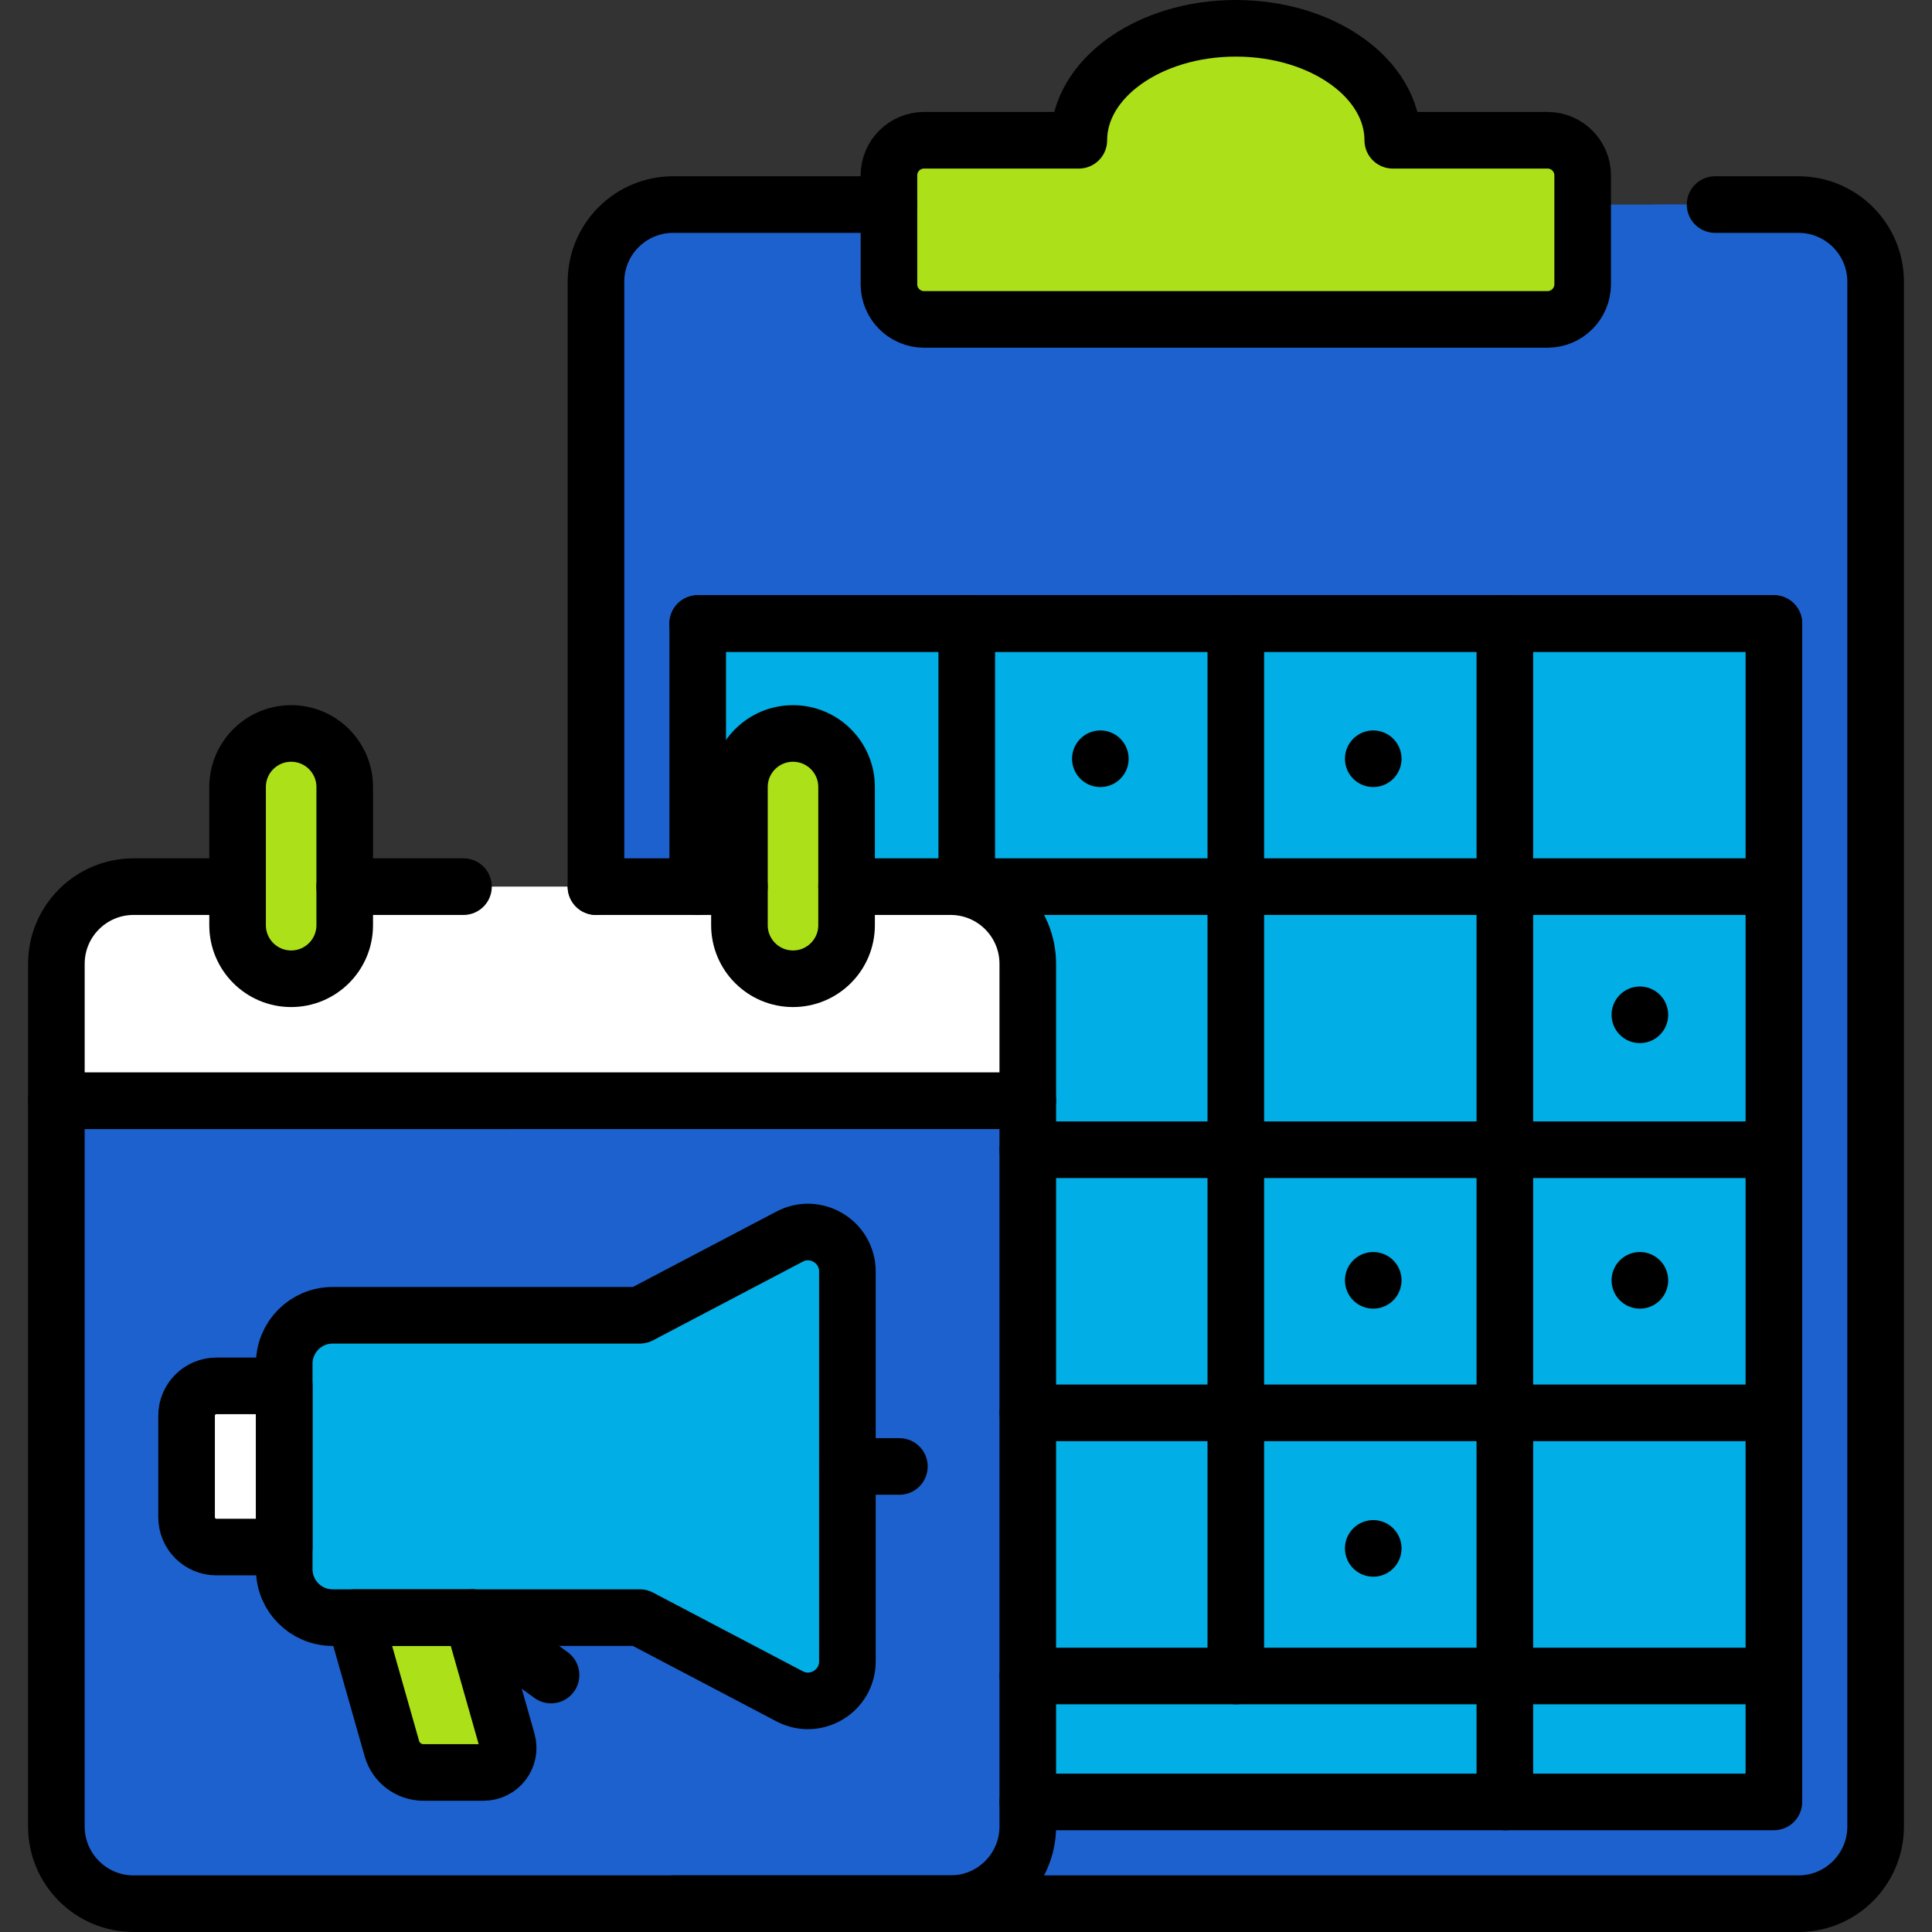 <svg xmlns="http://www.w3.org/2000/svg" xmlns:xlink="http://www.w3.org/1999/xlink" xmlns:svgjs="http://svgjs.dev/svgjs" id="Capa_1" x="0px" y="0px" viewBox="0 0 512 512" style="enable-background:new 0 0 512 512;" xml:space="preserve" width="300" height="300"><rect x="0" y="0" width="512" height="512" fill="#333333" stroke="none"/><g width="100%" height="100%" transform="matrix(1,0,0,1,0,0)"><g>	<g>		<path style="" d="M476.6,504.495H178.402c-11.302,0-20.465-9.162-20.465-20.465V74.676&#10;&#9;&#9;&#9;c0-11.302,9.162-20.465,20.465-20.465H476.6c11.302,0,20.465,9.162,20.465,20.465V484.03&#10;&#9;&#9;&#9;C497.064,495.333,487.902,504.495,476.6,504.495z" fill="#1d61ce" fill-opacity="1" data-original-color="#eaf6ffff" stroke="none" stroke-opacity="1"></path>		<path style="" d="M476.6,54.212h-39.464c11.302,0,20.465,9.162,20.465,20.465V484.03&#10;&#9;&#9;&#9;c0,11.302-9.162,20.465-20.465,20.465H476.6c11.302,0,20.465-9.163,20.465-20.465V74.676&#10;&#9;&#9;&#9;C497.064,63.374,487.902,54.212,476.6,54.212z" fill="#1d61ce" fill-opacity="1" data-original-color="#d8ecfeff" stroke="none" stroke-opacity="1"></path>					<rect x="171.352" y="178.783" transform="matrix(-1.836970e-16 1 -1 -1.836970e-16 648.885 -6.117)" style="" width="312.297" height="285.202" fill="#01aee6" fill-opacity="1" data-original-color="#c4e2ffff" stroke="none" stroke-opacity="1"></rect>		<rect x="457.6" y="165.236" style="" width="12.501" height="312.297" fill="#01aee6" fill-opacity="1" data-original-color="#b3dafeff" stroke="none" stroke-opacity="1"></rect>		<path style="" d="M369.096,37.171c0-16.387-18.623-29.671-41.595-29.671s-41.595,13.284-41.595,29.671h-41.007&#10;&#9;&#9;&#9;c-5.147,0-9.319,4.172-9.319,9.319v28.838c0,5.147,4.172,9.319,9.319,9.319h165.204c5.147,0,9.319-4.172,9.319-9.319V46.49&#10;&#9;&#9;&#9;c0-5.147-4.172-9.319-9.319-9.319H369.096z" fill="#ace119" fill-opacity="1" data-original-color="#a79ba7ff" stroke="none" stroke-opacity="1"></path>		<path style="" d="M419.421,46.49v28.84c0,5.14-4.17,9.32-9.32,9.32h-29.46c5.14,0,9.32-4.18,9.32-9.32V46.49&#10;&#9;&#9;&#9;c0-5.15-4.18-9.32-9.32-9.32h29.46C415.251,37.17,419.421,41.34,419.421,46.49z" fill="#ace119" fill-opacity="1" data-original-color="#918291ff" stroke="none" stroke-opacity="1"></path>		<g>			<g>				<path style="" d="M272.374,291.719v192.309c0,11.304-9.167,20.472-20.472,20.472H35.41&#10;&#9;&#9;&#9;&#9;&#9;c-11.304,0-20.472-9.167-20.472-20.472V291.719H272.374z" fill="#1d61ce" fill-opacity="1" data-original-color="#eaf6ffff" stroke="none" stroke-opacity="1"></path>				<path style="" d="M272.371,291.72v192.31c0,11.3-9.16,20.47-20.47,20.47h-34.46c11.3,0,20.47-9.17,20.47-20.47&#10;&#9;&#9;&#9;&#9;&#9;V291.72H272.371z" fill="#1d61ce" fill-opacity="1" data-original-color="#d8ecfeff" stroke="none" stroke-opacity="1"></path>				<path style="" d="M272.374,255.428v36.291H14.939v-36.291c0-11.304,9.167-20.462,20.472-20.462h216.492&#10;&#9;&#9;&#9;&#9;&#9;C263.207,234.966,272.374,244.123,272.374,255.428z" fill="#ffffff" fill-opacity="1" data-original-color="#ed74b7ff" stroke="none" stroke-opacity="1"></path>				<path style="" d="M272.371,255.43v36.29h-34.46v-36.29c0-11.31-9.17-20.46-20.47-20.46h34.46&#10;&#9;&#9;&#9;&#9;&#9;C263.211,234.97,272.371,244.12,272.371,255.43z" fill="#ffffff" fill-opacity="1" data-original-color="#e759aaff" stroke="none" stroke-opacity="1"></path>			</g>			<g>				<path style="" d="M169.569,348.561H88.155c-7.085,0-12.829,5.744-12.829,12.829v54.471&#10;&#9;&#9;&#9;&#9;&#9;c0,7.085,5.744,12.829,12.829,12.829h81.414l39.677,20.848c6.965,3.66,15.324-1.391,15.324-9.259V336.973&#10;&#9;&#9;&#9;&#9;&#9;c0-7.868-8.36-12.918-15.324-9.259L169.569,348.561z" fill="#01aee6" fill-opacity="1" data-original-color="#c4e2ffff" stroke="none" stroke-opacity="1"></path>				<path style="" d="M224.571,336.97v103.31c0,7.87-8.36,12.92-15.33,9.26l-11.83-6.22c0.29-0.95,0.45-1.97,0.45-3.04&#10;&#9;&#9;&#9;&#9;&#9;V336.97c0-1.07-0.16-2.09-0.45-3.04l11.83-6.22C216.211,324.05,224.571,329.11,224.571,336.97z" fill="#01aee6" fill-opacity="1" data-original-color="#b3dafeff" stroke="none" stroke-opacity="1"></path>				<path style="" d="M75.326,409.984H57.349c-4.365,0-7.904-3.539-7.904-7.904v-26.907&#10;&#9;&#9;&#9;&#9;&#9;c0-4.365,3.539-7.904,7.904-7.904h17.977V409.984z" fill="#ffffff" fill-opacity="1" data-original-color="#ed74b7ff" stroke="none" stroke-opacity="1"></path>				<path style="" d="M93.988,428.69h31.133l9.301,32.732c1.182,4.161-1.943,8.297-6.268,8.297h-15.945&#10;&#9;&#9;&#9;&#9;&#9;c-3.883,0-7.295-2.577-8.357-6.313L93.988,428.69z" fill="#ace119" fill-opacity="1" data-original-color="#60b7ffff" stroke="none" stroke-opacity="1"></path>			</g>			<g>				<path style="" d="M77.158,259.38L77.158,259.38c-7.84,0-14.196-6.356-14.196-14.196v-36.612&#10;&#9;&#9;&#9;&#9;&#9;c0-7.84,6.356-14.196,14.196-14.196h0c7.84,0,14.196,6.356,14.196,14.196v36.612C91.354,253.024,84.998,259.38,77.158,259.38z" fill="#ace119" fill-opacity="1" data-original-color="#a79ba7ff" stroke="none" stroke-opacity="1"></path>				<path style="" d="M210.155,259.38L210.155,259.38c-7.84,0-14.196-6.356-14.196-14.196v-36.612&#10;&#9;&#9;&#9;&#9;&#9;c0-7.84,6.356-14.196,14.196-14.196h0c7.84,0,14.196,6.356,14.196,14.196v36.612C224.352,253.024,217.996,259.38,210.155,259.38&#10;&#9;&#9;&#9;&#9;&#9;z" fill="#ace119" fill-opacity="1" data-original-color="#a79ba7ff" stroke="none" stroke-opacity="1"></path>			</g>		</g>	</g>	<g>		<path style="stroke-linecap: round; stroke-linejoin: round; stroke-miterlimit: 10;" d="&#10;&#9;&#9;&#9;M157.941,234.97V74.68c0-11.31,9.16-20.47,20.46-20.47h57.18" fill="none" fill-opacity="1" stroke="#000000" stroke-opacity="1" data-original-stroke-color="#000000ff" stroke-width="15" data-original-stroke-width="15"></path>		<path style="stroke-linecap: round; stroke-linejoin: round; stroke-miterlimit: 10;" d="&#10;&#9;&#9;&#9;M454.516,54.21h22.085c11.3,0,20.46,9.16,20.46,20.47v409.35c0,11.3-9.16,20.47-20.46,20.47h-224.7h-73.5" fill="none" fill-opacity="1" stroke="#000000" stroke-opacity="1" data-original-stroke-color="#000000ff" stroke-width="15" data-original-stroke-width="15"></path>					<polyline style="stroke-linecap: round; stroke-linejoin: round; stroke-miterlimit: 10;" points="&#10;&#9;&#9;&#9;184.901,234.966 184.901,165.24 470.101,165.24 470.101,477.53 272.371,477.53 &#9;&#9;" fill="none" fill-opacity="1" stroke="#000000" stroke-opacity="1" data-original-stroke-color="#000000ff" stroke-width="15" data-original-stroke-width="15"></polyline>		<path style="stroke-linecap: round; stroke-linejoin: round; stroke-miterlimit: 10;" d="&#10;&#9;&#9;&#9;M369.096,37.171c0-16.387-18.623-29.671-41.595-29.671s-41.595,13.284-41.595,29.671h-41.007c-5.147,0-9.319,4.172-9.319,9.319&#10;&#9;&#9;&#9;v28.838c0,5.147,4.172,9.319,9.319,9.319h165.204c5.147,0,9.319-4.172,9.319-9.319V46.49c0-5.147-4.172-9.319-9.319-9.319H369.096&#10;&#9;&#9;&#9;z" fill="none" fill-opacity="1" stroke="#000000" stroke-opacity="1" data-original-stroke-color="#000000ff" stroke-width="15" data-original-stroke-width="15"></path>		<g>			<g>				<path style="stroke-linecap: round; stroke-linejoin: round; stroke-miterlimit: 10;" d="&#10;&#9;&#9;&#9;&#9;&#9;M272.374,291.719v192.309c0,11.304-9.167,20.472-20.472,20.472H35.41c-11.304,0-20.472-9.167-20.472-20.472V291.719H272.374z" fill="none" fill-opacity="1" stroke="#000000" stroke-opacity="1" data-original-stroke-color="#000000ff" stroke-width="15" data-original-stroke-width="15"></path>				<path style="stroke-linecap: round; stroke-linejoin: round; stroke-miterlimit: 10;" d="&#10;&#9;&#9;&#9;&#9;&#9;M224.351,234.97h27.55c11.31,0,20.47,9.15,20.47,20.46v36.29H14.941v-36.29c0-11.31,9.16-20.46,20.47-20.46h27.55" fill="none" fill-opacity="1" stroke="#000000" stroke-opacity="1" data-original-stroke-color="#000000ff" stroke-width="15" data-original-stroke-width="15"></path>									<line style="stroke-linecap: round; stroke-linejoin: round; stroke-miterlimit: 10;" x1="122.827" y1="234.97" x2="91.351" y2="234.97" fill="none" fill-opacity="1" stroke="#000000" stroke-opacity="1" data-original-stroke-color="#000000ff" stroke-width="15" data-original-stroke-width="15"></line>									<line style="stroke-linecap: round; stroke-linejoin: round; stroke-miterlimit: 10;" x1="195.961" y1="234.97" x2="157.941" y2="234.97" fill="none" fill-opacity="1" stroke="#000000" stroke-opacity="1" data-original-stroke-color="#000000ff" stroke-width="15" data-original-stroke-width="15"></line>			</g>			<g>				<path style="stroke-linecap: round; stroke-linejoin: round; stroke-miterlimit: 10;" d="&#10;&#9;&#9;&#9;&#9;&#9;M169.569,348.561H88.155c-7.085,0-12.829,5.744-12.829,12.829v54.471c0,7.085,5.744,12.829,12.829,12.829h81.414l39.677,20.848&#10;&#9;&#9;&#9;&#9;&#9;c6.965,3.66,15.324-1.391,15.324-9.259V336.973c0-7.868-8.36-12.918-15.324-9.259L169.569,348.561z" fill="none" fill-opacity="1" stroke="#000000" stroke-opacity="1" data-original-stroke-color="#000000ff" stroke-width="15" data-original-stroke-width="15"></path>				<path style="stroke-linecap: round; stroke-linejoin: round; stroke-miterlimit: 10;" d="&#10;&#9;&#9;&#9;&#9;&#9;M75.326,409.984H57.349c-4.365,0-7.904-3.539-7.904-7.904v-26.907c0-4.365,3.539-7.904,7.904-7.904h17.977V409.984z" fill="none" fill-opacity="1" stroke="#000000" stroke-opacity="1" data-original-stroke-color="#000000ff" stroke-width="15" data-original-stroke-width="15"></path>				<path style="stroke-linecap: round; stroke-linejoin: round; stroke-miterlimit: 10;" d="&#10;&#9;&#9;&#9;&#9;&#9;M93.988,428.69h31.133l9.301,32.732c1.182,4.161-1.943,8.297-6.268,8.297h-15.945c-3.883,0-7.295-2.577-8.357-6.313&#10;&#9;&#9;&#9;&#9;&#9;L93.988,428.69z" fill="none" fill-opacity="1" stroke="#000000" stroke-opacity="1" data-original-stroke-color="#000000ff" stroke-width="15" data-original-stroke-width="15"></path>									<line style="stroke-linecap: round; stroke-linejoin: round; stroke-miterlimit: 10;" x1="125.122" y1="428.69" x2="146.031" y2="443.905" fill="none" fill-opacity="1" stroke="#000000" stroke-opacity="1" data-original-stroke-color="#000000ff" stroke-width="15" data-original-stroke-width="15"></line>									<line style="stroke-linecap: round; stroke-linejoin: round; stroke-miterlimit: 10;" x1="224.57" y1="388.626" x2="238.347" y2="388.626" fill="none" fill-opacity="1" stroke="#000000" stroke-opacity="1" data-original-stroke-color="#000000ff" stroke-width="15" data-original-stroke-width="15"></line>			</g>			<g>				<path style="stroke-linecap: round; stroke-linejoin: round; stroke-miterlimit: 10;" d="&#10;&#9;&#9;&#9;&#9;&#9;M77.158,259.38L77.158,259.38c-7.84,0-14.196-6.356-14.196-14.196v-36.612c0-7.84,6.356-14.196,14.196-14.196h0&#10;&#9;&#9;&#9;&#9;&#9;c7.84,0,14.196,6.356,14.196,14.196v36.612C91.354,253.024,84.998,259.38,77.158,259.38z" fill="none" fill-opacity="1" stroke="#000000" stroke-opacity="1" data-original-stroke-color="#000000ff" stroke-width="15" data-original-stroke-width="15"></path>				<path style="stroke-linecap: round; stroke-linejoin: round; stroke-miterlimit: 10;" d="&#10;&#9;&#9;&#9;&#9;&#9;M210.155,259.38L210.155,259.38c-7.84,0-14.196-6.356-14.196-14.196v-36.612c0-7.84,6.356-14.196,14.196-14.196h0&#10;&#9;&#9;&#9;&#9;&#9;c7.84,0,14.196,6.356,14.196,14.196v36.612C224.352,253.024,217.996,259.38,210.155,259.38z" fill="none" fill-opacity="1" stroke="#000000" stroke-opacity="1" data-original-stroke-color="#000000ff" stroke-width="15" data-original-stroke-width="15"></path>			</g>		</g>					<line style="stroke-linecap: round; stroke-linejoin: round; stroke-miterlimit: 10;" x1="256.2" y1="165.236" x2="256.2" y2="234.966" fill="none" fill-opacity="1" stroke="#000000" stroke-opacity="1" data-original-stroke-color="#000000ff" stroke-width="15" data-original-stroke-width="15"></line>					<line style="stroke-linecap: round; stroke-linejoin: round; stroke-miterlimit: 10;" x1="327.501" y1="165.236" x2="327.501" y2="444.156" fill="none" fill-opacity="1" stroke="#000000" stroke-opacity="1" data-original-stroke-color="#000000ff" stroke-width="15" data-original-stroke-width="15"></line>					<line style="stroke-linecap: round; stroke-linejoin: round; stroke-miterlimit: 10;" x1="398.801" y1="165.236" x2="398.801" y2="477.533" fill="none" fill-opacity="1" stroke="#000000" stroke-opacity="1" data-original-stroke-color="#000000ff" stroke-width="15" data-original-stroke-width="15"></line>					<line style="stroke-linecap: round; stroke-linejoin: round; stroke-miterlimit: 10;" x1="184.9" y1="165.236" x2="470.102" y2="165.236" fill="none" fill-opacity="1" stroke="#000000" stroke-opacity="1" data-original-stroke-color="#000000ff" stroke-width="15" data-original-stroke-width="15"></line>					<line style="stroke-linecap: round; stroke-linejoin: round; stroke-miterlimit: 10;" x1="256.001" y1="234.966" x2="470.102" y2="234.966" fill="none" fill-opacity="1" stroke="#000000" stroke-opacity="1" data-original-stroke-color="#000000ff" stroke-width="15" data-original-stroke-width="15"></line>					<line style="stroke-linecap: round; stroke-linejoin: round; stroke-miterlimit: 10;" x1="272.374" y1="304.696" x2="470.102" y2="304.696" fill="none" fill-opacity="1" stroke="#000000" stroke-opacity="1" data-original-stroke-color="#000000ff" stroke-width="15" data-original-stroke-width="15"></line>					<line style="stroke-linecap: round; stroke-linejoin: round; stroke-miterlimit: 10;" x1="272.371" y1="374.426" x2="470.102" y2="374.426" fill="none" fill-opacity="1" stroke="#000000" stroke-opacity="1" data-original-stroke-color="#000000ff" stroke-width="15" data-original-stroke-width="15"></line>					<line style="stroke-linecap: round; stroke-linejoin: round; stroke-miterlimit: 10;" x1="272.371" y1="444.156" x2="470.102" y2="444.156" fill="none" fill-opacity="1" stroke="#000000" stroke-opacity="1" data-original-stroke-color="#000000ff" stroke-width="15" data-original-stroke-width="15"></line>					<line style="stroke-linecap: round; stroke-linejoin: round; stroke-miterlimit: 10;" x1="434.584" y1="268.935" x2="434.584" y2="268.935" fill="none" fill-opacity="1" stroke="#000000" stroke-opacity="1" data-original-stroke-color="#000000ff" stroke-width="15" data-original-stroke-width="15"></line>					<line style="stroke-linecap: round; stroke-linejoin: round; stroke-miterlimit: 10;" x1="291.604" y1="201.076" x2="291.604" y2="201.076" fill="none" fill-opacity="1" stroke="#000000" stroke-opacity="1" data-original-stroke-color="#000000ff" stroke-width="15" data-original-stroke-width="15"></line>					<line style="stroke-linecap: round; stroke-linejoin: round; stroke-miterlimit: 10;" x1="434.584" y1="339.302" x2="434.584" y2="339.302" fill="none" fill-opacity="1" stroke="#000000" stroke-opacity="1" data-original-stroke-color="#000000ff" stroke-width="15" data-original-stroke-width="15"></line>					<line style="stroke-linecap: round; stroke-linejoin: round; stroke-miterlimit: 10;" x1="363.924" y1="339.302" x2="363.924" y2="339.302" fill="none" fill-opacity="1" stroke="#000000" stroke-opacity="1" data-original-stroke-color="#000000ff" stroke-width="15" data-original-stroke-width="15"></line>					<line style="stroke-linecap: round; stroke-linejoin: round; stroke-miterlimit: 10;" x1="363.924" y1="201.076" x2="363.924" y2="201.076" fill="none" fill-opacity="1" stroke="#000000" stroke-opacity="1" data-original-stroke-color="#000000ff" stroke-width="15" data-original-stroke-width="15"></line>					<line style="stroke-linecap: round; stroke-linejoin: round; stroke-miterlimit: 10;" x1="363.924" y1="410.341" x2="363.924" y2="410.341" fill="none" fill-opacity="1" stroke="#000000" stroke-opacity="1" data-original-stroke-color="#000000ff" stroke-width="15" data-original-stroke-width="15"></line>	</g></g></g></svg>